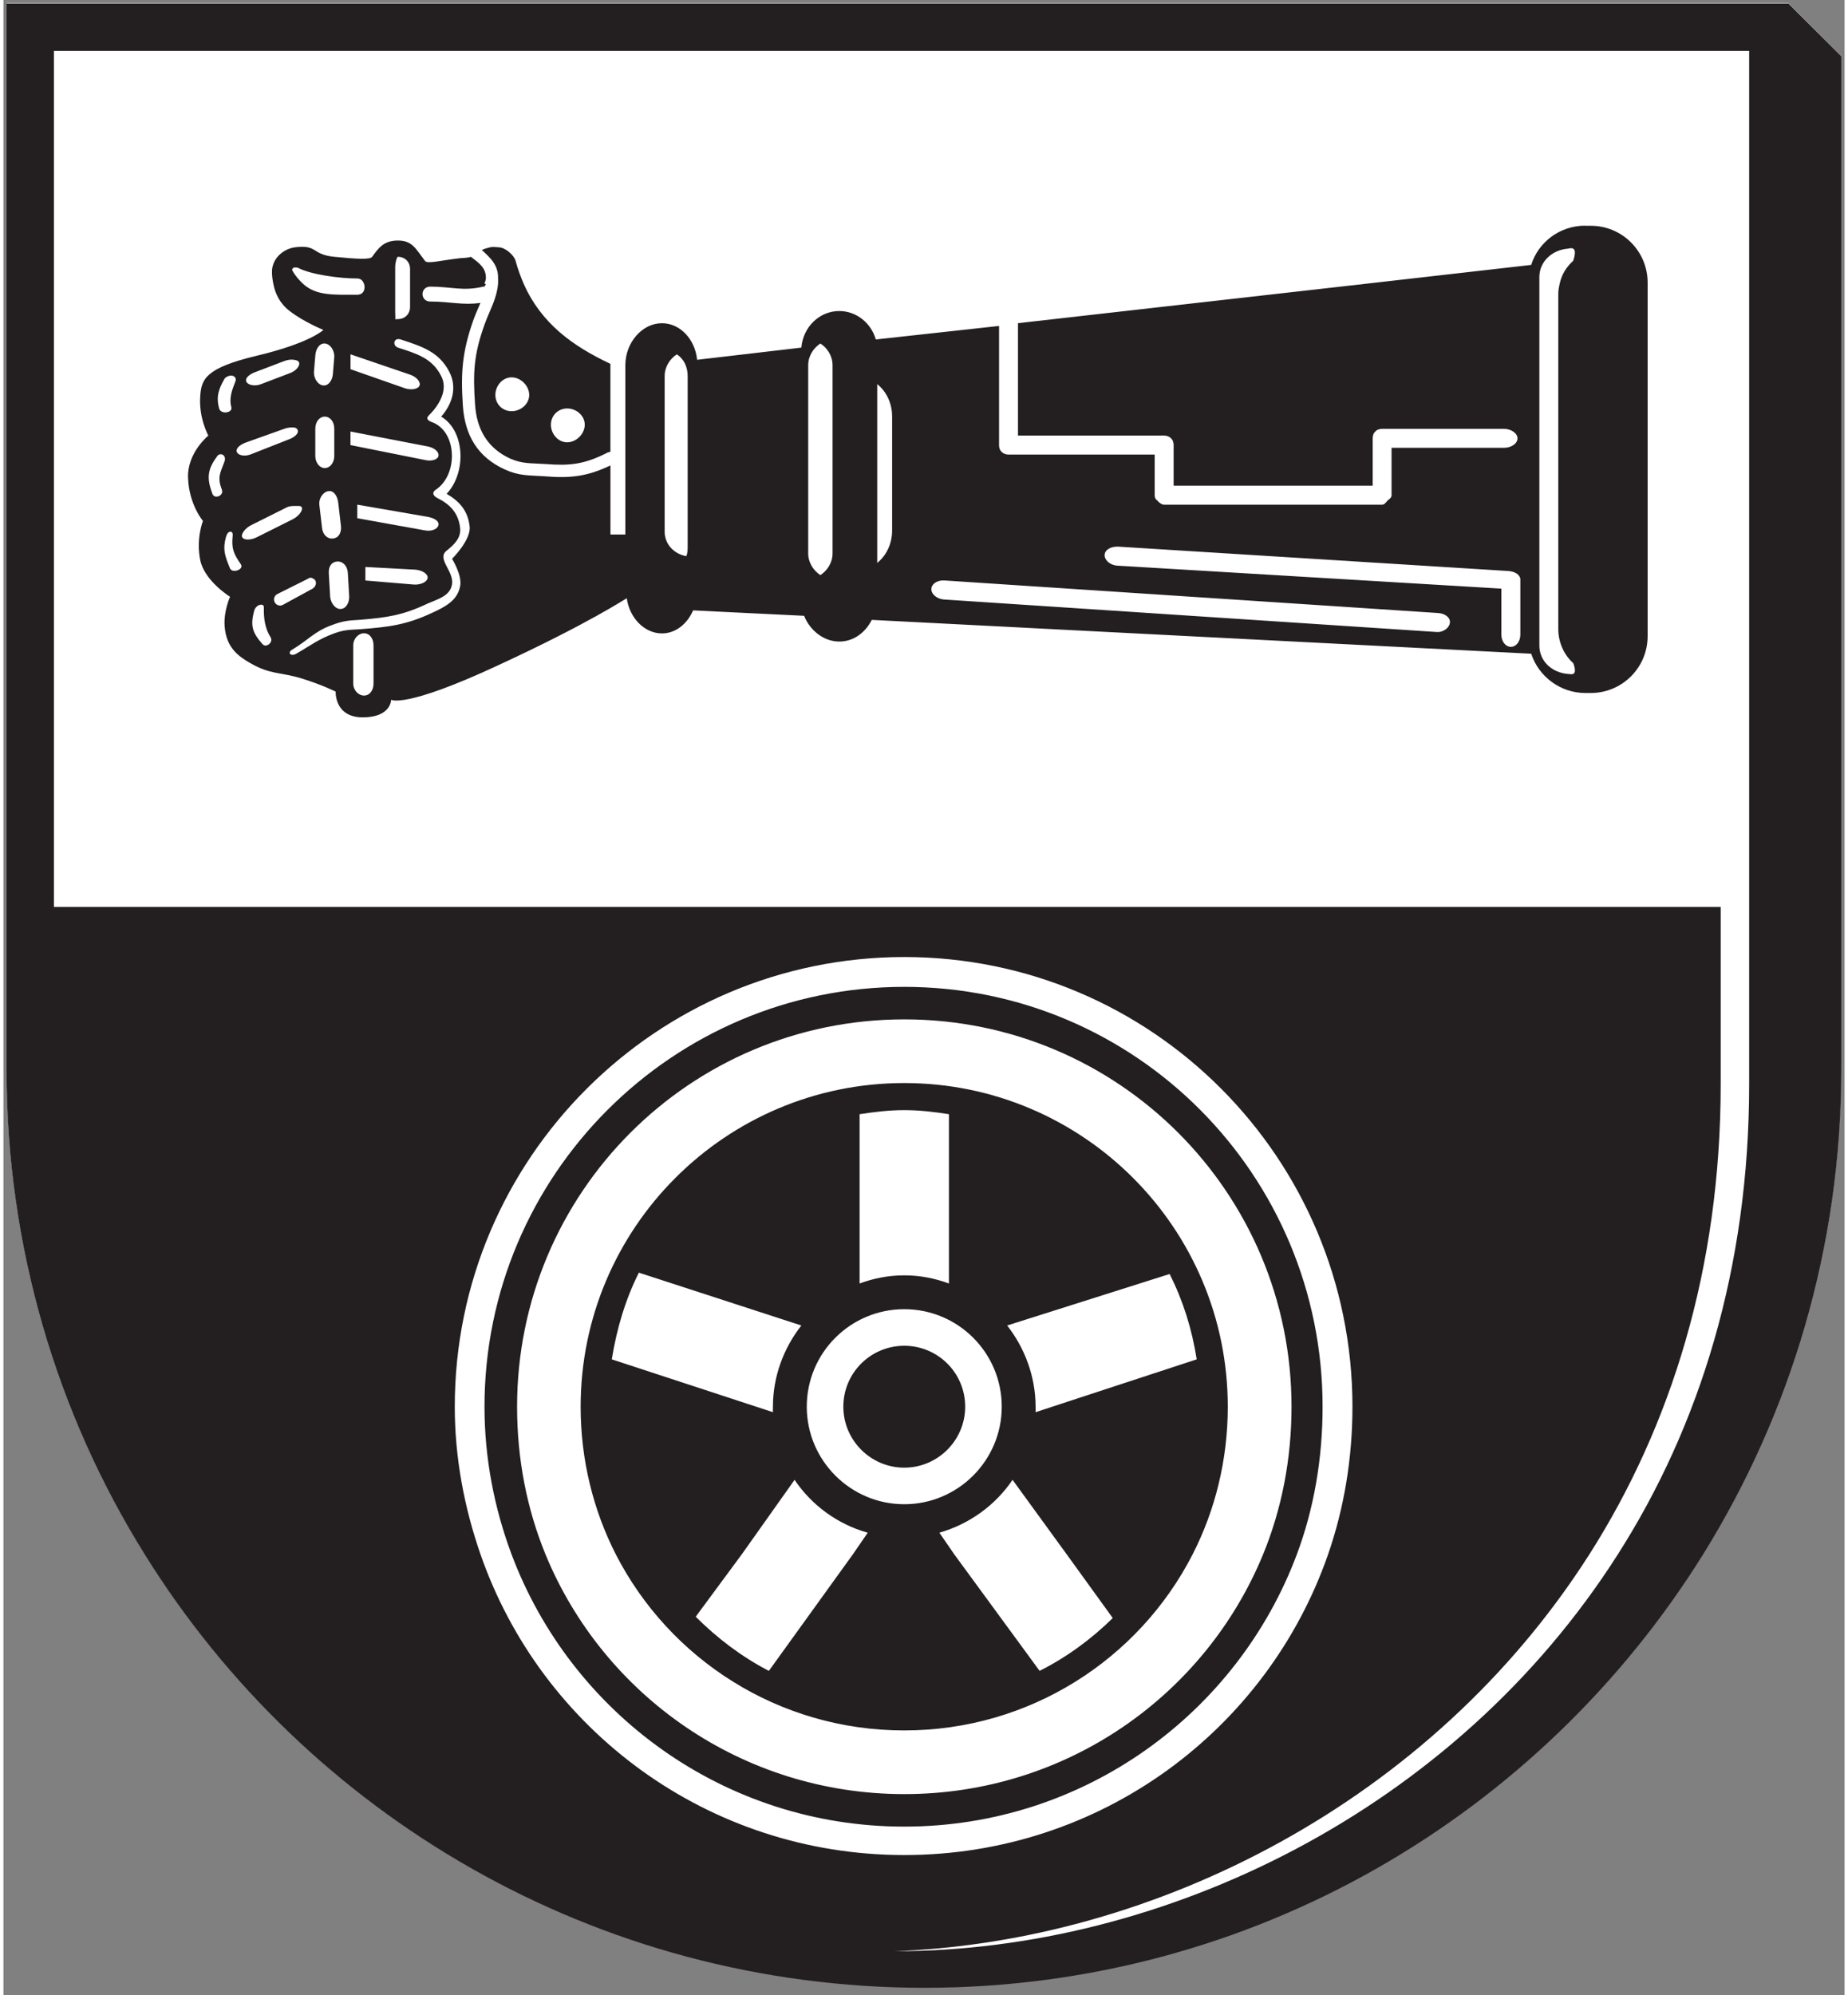<svg width="474.354" xmlns="http://www.w3.org/2000/svg" height="512" viewBox="5.19 5.19 463.98 502.67 ">
<rect x="5.19" y="5.19" width="463.98" height="502.67" fill="#808080" stroke="none"/>
<g transform="matrix(10.919 0 0 10.919 -4023.137 -5278.719)">
<path fill="#fff" d="m410.123,483.99 1.215,1.222 0,23.392c0,11.693-9.476,21.165-21.166,21.165-11.691,0-21.168-9.473-21.168-21.165v-24.615h41.119"/>
<g fill="#231f20" fill-rule="evenodd">
<path d="m369,484 0,24.594c0,4.103 1.167,7.947 3.188,11.188 3.736,6.008 10.411,10 18,10 7.588,0 14.232-4 17.969-10 2.02-3.248 3.188-7.085 3.188-11.188v-23.375l-1.219-1.219h-41.125zm1.094,1.094 39.125,0 0,23.844c0,4.245-1.145,7.889-3.031,10.844-3.779,5.933-10.5,9.156-16.688,9.156 6.001-.225 12.386-3.441 16.031-9.156 1.886-2.962 3.031-6.599 3.031-10.844v-4.094h-38.469v-19.75zm19.625,20.906c5.723,0 10.344,4.652 10.344,10.375 0,1.192-.193,2.341-.562,3.406-1.407,4.05-5.25,6.938-9.781,6.938-4.53,0-8.374-2.888-9.781-6.938-.37-1.065-.594-2.214-.594-3.406 0-5.723 4.654-10.375 10.375-10.375zm0,.688c-5.344,0-9.688,4.34-9.688,9.688 0,1.192 .229,2.349 .625,3.406 1.375,3.667 4.914,6.281 9.062,6.281 4.149,0 7.688-2.614 9.062-6.281 .396-1.058 .594-2.214 .594-3.406 0-5.348-4.311-9.688-9.656-9.688zm0,.75c4.941,0 8.938,3.995 8.938,8.938 0,1.2-.225,2.356-.656,3.406-1.339,3.255-4.544,5.531-8.281,5.531-3.736,0-6.942-2.276-8.281-5.531-.431-1.05-.656-2.206-.656-3.406 0-4.942 3.996-8.938 8.938-8.938zm0,1.469c-4.124,0-7.469,3.344-7.469,7.469 0,1.222 .291,2.386 .812,3.406 1.238,2.415 3.756,4.062 6.656,4.062 2.9,0 5.42-1.647 6.656-4.062 .522-1.02 .812-2.184 .812-3.406 0-4.125-3.344-7.469-7.469-7.469zm0,.625c.355,0 .691,.041 1.031,.094v3.906c-.325-.12-.665-.188-1.031-.188-.365,0-.706,.068-1.031,.188v-3.906c.34-.052 .677-.094 1.031-.094zm-6.125,3.75 3.75,1.219c-.405,.517-.656,1.17-.656,1.875 0,.037-.002,.087 0,.125l-3.719-1.219c.113-.705 .315-1.385 .625-2zm12.25,.031c.309,.615 .514,1.264 .625,1.969l-3.719,1.219c.002-.037 0-.087 0-.125 0-.705-.256-1.365-.656-1.875l3.75-1.188zm-6.125,.812c1.242,0 2.25,1.005 2.25,2.25 0,1.238-1.008,2.25-2.25,2.25-1.241,0-2.25-1.012-2.25-2.25 0-1.245 1.009-2.25 2.25-2.25zm0,.844c-.776,0-1.406,.626-1.406,1.406 0,.772 .63,1.406 1.406,1.406 .777,0 1.406-.634 1.406-1.406 0-.78-.629-1.406-1.406-1.406zm-2.531,3.094c.395,.585 .991,1.024 1.688,1.219l-.344,.5-1.938,2.688c-.624-.323-1.194-.755-1.688-1.25l1.062-1.438 1.219-1.719zm5.031,0 1.25,1.719 1.062,1.469c-.494,.487-1.064,.904-1.688,1.219l-1.969-2.688-.344-.5c.699-.203 1.291-.634 1.688-1.219z"/>
<path d="m405.438,489.125c-.585,0-1.081,.374-1.25,.906l-3.844,.438-8,.906v2.594h3.312c.016,0 .016-.007 .031,0 .009-.007 .021,0 .031,0 .055,0 .117,.018 .156,.062 .046,.037 .062,.104 .062,.156 0,.015 .002,.024 0,.031 .001,.015 0,.016 0,.031v.875h4.594v-1.031c0-.015-.002-.016 0-.031-.002-.007 0-.016 0-.031 0-.052 .016-.119 .062-.156 .037-.045 .1-.062 .156-.062 .009,0 .021,0 .031,0 .014,0 .016,0 .031,0h2.75c.16,0 .312,.099 .312,.219 0,.128-.152,.219-.312,.219h-2.594v1c0,.015 .001,.048 0,.062 .001,.007 0,.024 0,.031 0,.06-.049,.087-.094,.125-.039,.045-.07,.094-.125,.094-.01,0-.022,0-.031,0-.015,0-.018,0-.031,0h-4.906c-.015,0-.017,0-.031,0-.01,0-.023,0-.031,0-.056,0-.119-.049-.156-.094-.046-.037-.062-.065-.062-.125 0-.007-.001-.024 0-.031-.001-.015 0-.048 0-.062v-.844h-3.312c-.015,0-.048,0-.062,0-.055,0-.117-.018-.156-.062-.045-.037-.062-.096-.062-.156 0-.007-.002-.024 0-.031-.002-.015 0-.016 0-.031v-2.688l-2.844,.312c-.111-.383-.451-.656-.844-.656-.455,0-.834,.364-.875,.844l-2.406,.281c-.046-.472-.39-.844-.812-.844-.453,0-.844,.444-.844,.969v3.906h-.344v-1.594c-.53,.255-.929,.302-1.531,.25-.361-.023-.576-.006-.906-.156-.626-.285-.922-.786-.969-1.469-.052-.772-.015-1.258 .25-2 .052-.142 .11-.263 .156-.375-.401,.06-.709-.031-1.156-.031-.242,0-.242-.344 0-.344 .469,0 .762,.112 1.219,0 .015,0 .016,0 .031,0l.031-.062h-.031c.005-.045 .03-.08 .031-.125 .009-.247-.158-.357-.344-.5-.065,.022-.156,.024-.25,.031-.456,.052-.759,.138-.812,.062-.221-.292-.296-.469-.625-.469-.328,0-.446,.172-.594,.375-.045,.068-.346,.052-.875,0-.527-.052-.38-.286-.906-.219-.282,.037-.531,.27-.531,.562 0,.09 .011,.184 .031,.281 .044,.225 .15,.453 .375,.625 .328,.255 .781,.438 .781,.438 0,0-.302,.301-1.531,.594-1.194,.285-1.285,.54-1.312,.938-.035,.51 .188,.906 .188,.906 0,0-.487,.391-.469,.969 .02,.623 .344,1 .344,1 0,0-.164,.411-.062,.906 .098,.48 .688,.844 .688,.844 0,0-.154,.335-.125,.688 .041,.495 .321,.686 .594,.844 .459,.263 .664,.201 1.156,.344 .492,.15 .812,.312 .812,.312 0,0-.031,.594 .625,.594 .656,0 .656-.406 .656-.406 0,0 .306,.209 2.438-.781 2.131-.983 2.989-1.562 3-1.562 .061,.45 .404,.812 .812,.812 .321,0 .585-.224 .719-.531l2.562,.125c.134,.338 .453,.594 .812,.594 .33,0 .601-.207 .75-.5l15.219,.781c.172,.525 .67,.906 1.25,.906h.125c.724,0 1.312-.585 1.312-1.312v-8.125-.031c0-.728-.589-1.312-1.312-1.312h-.125zm-25.281,.5c-.064,.016-.135,.036-.188,.062 .207,.188 .385,.356 .375,.656-.001,.037 .004,.08 0,.125-.033,.352-.18,.578-.312,.938-.25,.698-.269,1.116-.219,1.844 .037,.578 .29,1.01 .812,1.25 .295,.128 .489,.102 .812,.125 .566,.045 .896,.005 1.406-.25 .021-.015 .074-.031 .094-.031v-2.031c-.877-.412-1.597-.936-2-1.844-.074-.172-.135-.336-.188-.531-.036-.135-.239-.305-.375-.312-.093-.007-.155-.016-.219,0zm24.875,.031c.048-.007 .081-.022 .125,0 .09,.045 0,.281 0,.281-.158,.142-.265,.314-.312,.531-.015,.068-.031,.144-.031,.219v7.75c0,.3 .133,.594 .344,.781 0,0 .09,.205 0,.25-.044,.015-.077,0-.125,0-.36-.03-.656-.289-.656-.656v-8.344-.156c0-.36 .296-.626 .656-.656zm-27,.188c.161,0 .281,.116 .281,.281v.344 .531c0,.165-.12,.281-.281,.281-.022,0-.041,.007-.062,0 .008-.052 0-.096 0-.156v-.656-.406c0-.068 .036-.219 .062-.219zm-2.406,.25c.018-.009 .049-.003 .094,0 .287,.158 .96,.25 1.375,.25 .09,0 .134,.065 .156,.125 .037,.105-.005,.25-.156,.25-.541,0-.944,.028-1.25-.25-.086-.083-.177-.177-.25-.312-.014-.026 .013-.053 .031-.062zm2.375,1.656c.023-.01 .059-.011 .094,0 .5,.165 .886,.285 1.125,.75 .181,.352 .076,.731-.188,1.031 .562,.338 .578,1.309 .125,1.781 .292,.172 .489,.383 .531,.75 .037,.315-.406,.75-.406,.75 0,0 .234,.37 .188,.625-.061,.338-.344,.482-.656,.625-.596,.278-.994,.323-1.656,.375-.251,.015-.359,.011-.594,.094-.38,.142-.522,.266-.875,.469-.126,.075-.22-.019-.094-.094 .366-.217 .512-.42 .906-.562 .258-.098 .38-.11 .656-.125 .631-.052 .994-.105 1.562-.375 .244-.105 .514-.175 .562-.438 .054-.307-.362-.594-.125-.781 .179-.142 .34-.299 .312-.531-.041-.338-.226-.537-.531-.688-.098-.052-.122-.128-.031-.188 .524-.345 .499-1.353-.094-1.562-.098-.037-.136-.089-.062-.156 .255-.255 .441-.599 .281-.906-.209-.412-.562-.514-1-.656-.104-.039-.1-.158-.031-.188zm-1.656,.094c.121,.007 .226,.155 .219,.312l-.031,.375c-.007,.158-.098,.289-.219,.281-.12-.007-.226-.155-.219-.312l.031-.375c.009-.158 .098-.289 .219-.281zm11.438,0c.163,.105 .281,.29 .281,.5v4.344c0,.21-.119,.395-.281,.5-.161-.105-.281-.29-.281-.5v-4.344c0-.21 .12-.395 .281-.5zm-10.844,.25 1.375,.469c.151,.052 .247,.168 .219,.25-.03,.083-.193,.115-.344,.062l-1.25-.438v-.344zm7.531,0c.163,.105 .25,.29 .25,.5v3.906c0,.083 .002,.175-.031,.25-.275-.045-.5-.27-.5-.562v-3.594c0-.21 .12-.395 .281-.5zm-8.844,.125c.059,.008 .111,.021 .125,.062 .029,.075-.068,.198-.219,.25l-.656,.25c-.15,.06-.314,.02-.344-.062-.029-.075 .068-.166 .219-.219l.656-.25c.076-.03 .16-.04 .219-.031zm-1.5,.375c.088-.037 .196,.024 .156,.125-.075,.195-.151,.376-.094,.594 .037,.135-.242,.174-.281,.031-.074-.27-.013-.448 .125-.688 .018-.032 .064-.05 .094-.062zm6.531,.031c.211,0 .406,.196 .406,.406 0,.21-.195,.375-.406,.375-.212,0-.375-.165-.375-.375 0-.21 .163-.406 .375-.406zm8.438,.156c.214,.172 .344,.443 .344,.75v2.625c0,.307-.13,.578-.344,.75v-4.125zm-7.156,.562c.212,0 .406,.165 .406,.375 0,.21-.194,.406-.406,.406-.211,0-.375-.196-.375-.406 0-.21 .164-.375 .375-.375zm-5.594,.188c.121,0 .219,.116 .219,.281v.625c0,.158-.098,.281-.219,.281-.12,0-.219-.124-.219-.281v-.625c0-.165 .099-.281 .219-.281zm-.719,.25c.058,.006 .08,.025 .094,.062 .028,.075-.068,.166-.219,.219l-.875,.344c-.151,.052-.286,.013-.312-.062-.028-.075 .068-.166 .219-.219l.875-.312c.076-.03 .161-.037 .219-.031zm1.312,.094 1.781,.344c.159,.03 .268,.129 .25,.219-.016,.083-.155,.131-.312,.094l-1.719-.344v-.312zm-3.031,.531c.086-.031 .163,.049 .125,.156-.107,.285-.17,.371-.062,.656 .051,.135-.168,.229-.219,.094-.129-.345-.12-.551 .094-.844 .027-.037 .034-.052 .062-.062zm2.531,.844c.12-.015 .205,.124 .219,.281l.062,.531c.014,.165-.068,.274-.188,.281-.119,.015-.236-.085-.25-.25l-.062-.531c-.014-.158 .099-.305 .219-.312zm.656,.312 1.625,.281c.159,.03 .266,.098 .25,.188-.015,.09-.154,.155-.312,.125l-1.562-.281v-.312zm-1.406,.031c.059,0 .107-.006 .125,.031 .035,.068-.074,.214-.219,.281l-.812,.406c-.145,.075-.309,.075-.344,0-.035-.068 .074-.214 .219-.281l.812-.406c.072-.037 .16-.031 .219-.031zm-1.531,.594c.041-.006 .07,.022 .062,.094-.03,.292 .018,.409 .188,.656 .083,.12-.195,.221-.25,.094-.126-.307-.168-.441-.094-.719 .019-.071 .052-.119 .094-.125zm20.5,.344 9,.562c.15,.008 .273,.083 .281,.188v1.281c0,.158-.098,.281-.219,.281-.12,0-.219-.124-.219-.281v-1.062l-8.875-.531c-.161-.015-.289-.13-.281-.25 .006-.12 .151-.195 .312-.188zm-18.031,.344c.119-.015 .236,.085 .25,.25l.031,.531c.014,.158-.068,.305-.188,.312-.12,.015-.235-.124-.25-.281l-.031-.531c-.014-.165 .066-.274 .188-.281zm.656,.125 1.156,.062c.16,.015 .287,.098 .281,.188-.006,.09-.151,.164-.312,.156l-1.125-.094v-.312zm-1.25,.25c.035,.009 .076,.029 .094,.062 .034,.06 .009,.142-.062,.188l-.688,.375c-.071,.037-.154,.005-.188-.062-.035-.068-.009-.15 .062-.188l.688-.344c.036-.019 .059-.041 .094-.031zm14.625,.062 11.375,.75c.16,.007 .29,.099 .281,.219-.01,.12-.152,.234-.312,.219l-11.375-.75c-.16-.015-.291-.13-.281-.25 .01-.12 .152-.203 .312-.188zm-15.812,.562c.049-.012 .096-.001 .094,.062-.007,.255 .028,.485 .156,.688 .069,.113-.103,.254-.188,.156-.231-.263-.289-.421-.188-.781 .018-.06 .076-.113 .125-.125zm2.406,.656c.131,0 .219,.124 .219,.281v.875c0,.158-.087,.281-.219,.281-.131,0-.25-.124-.25-.281v-.875c0-.158 .119-.281 .25-.281z"/>
</g>
</g>
</svg>
